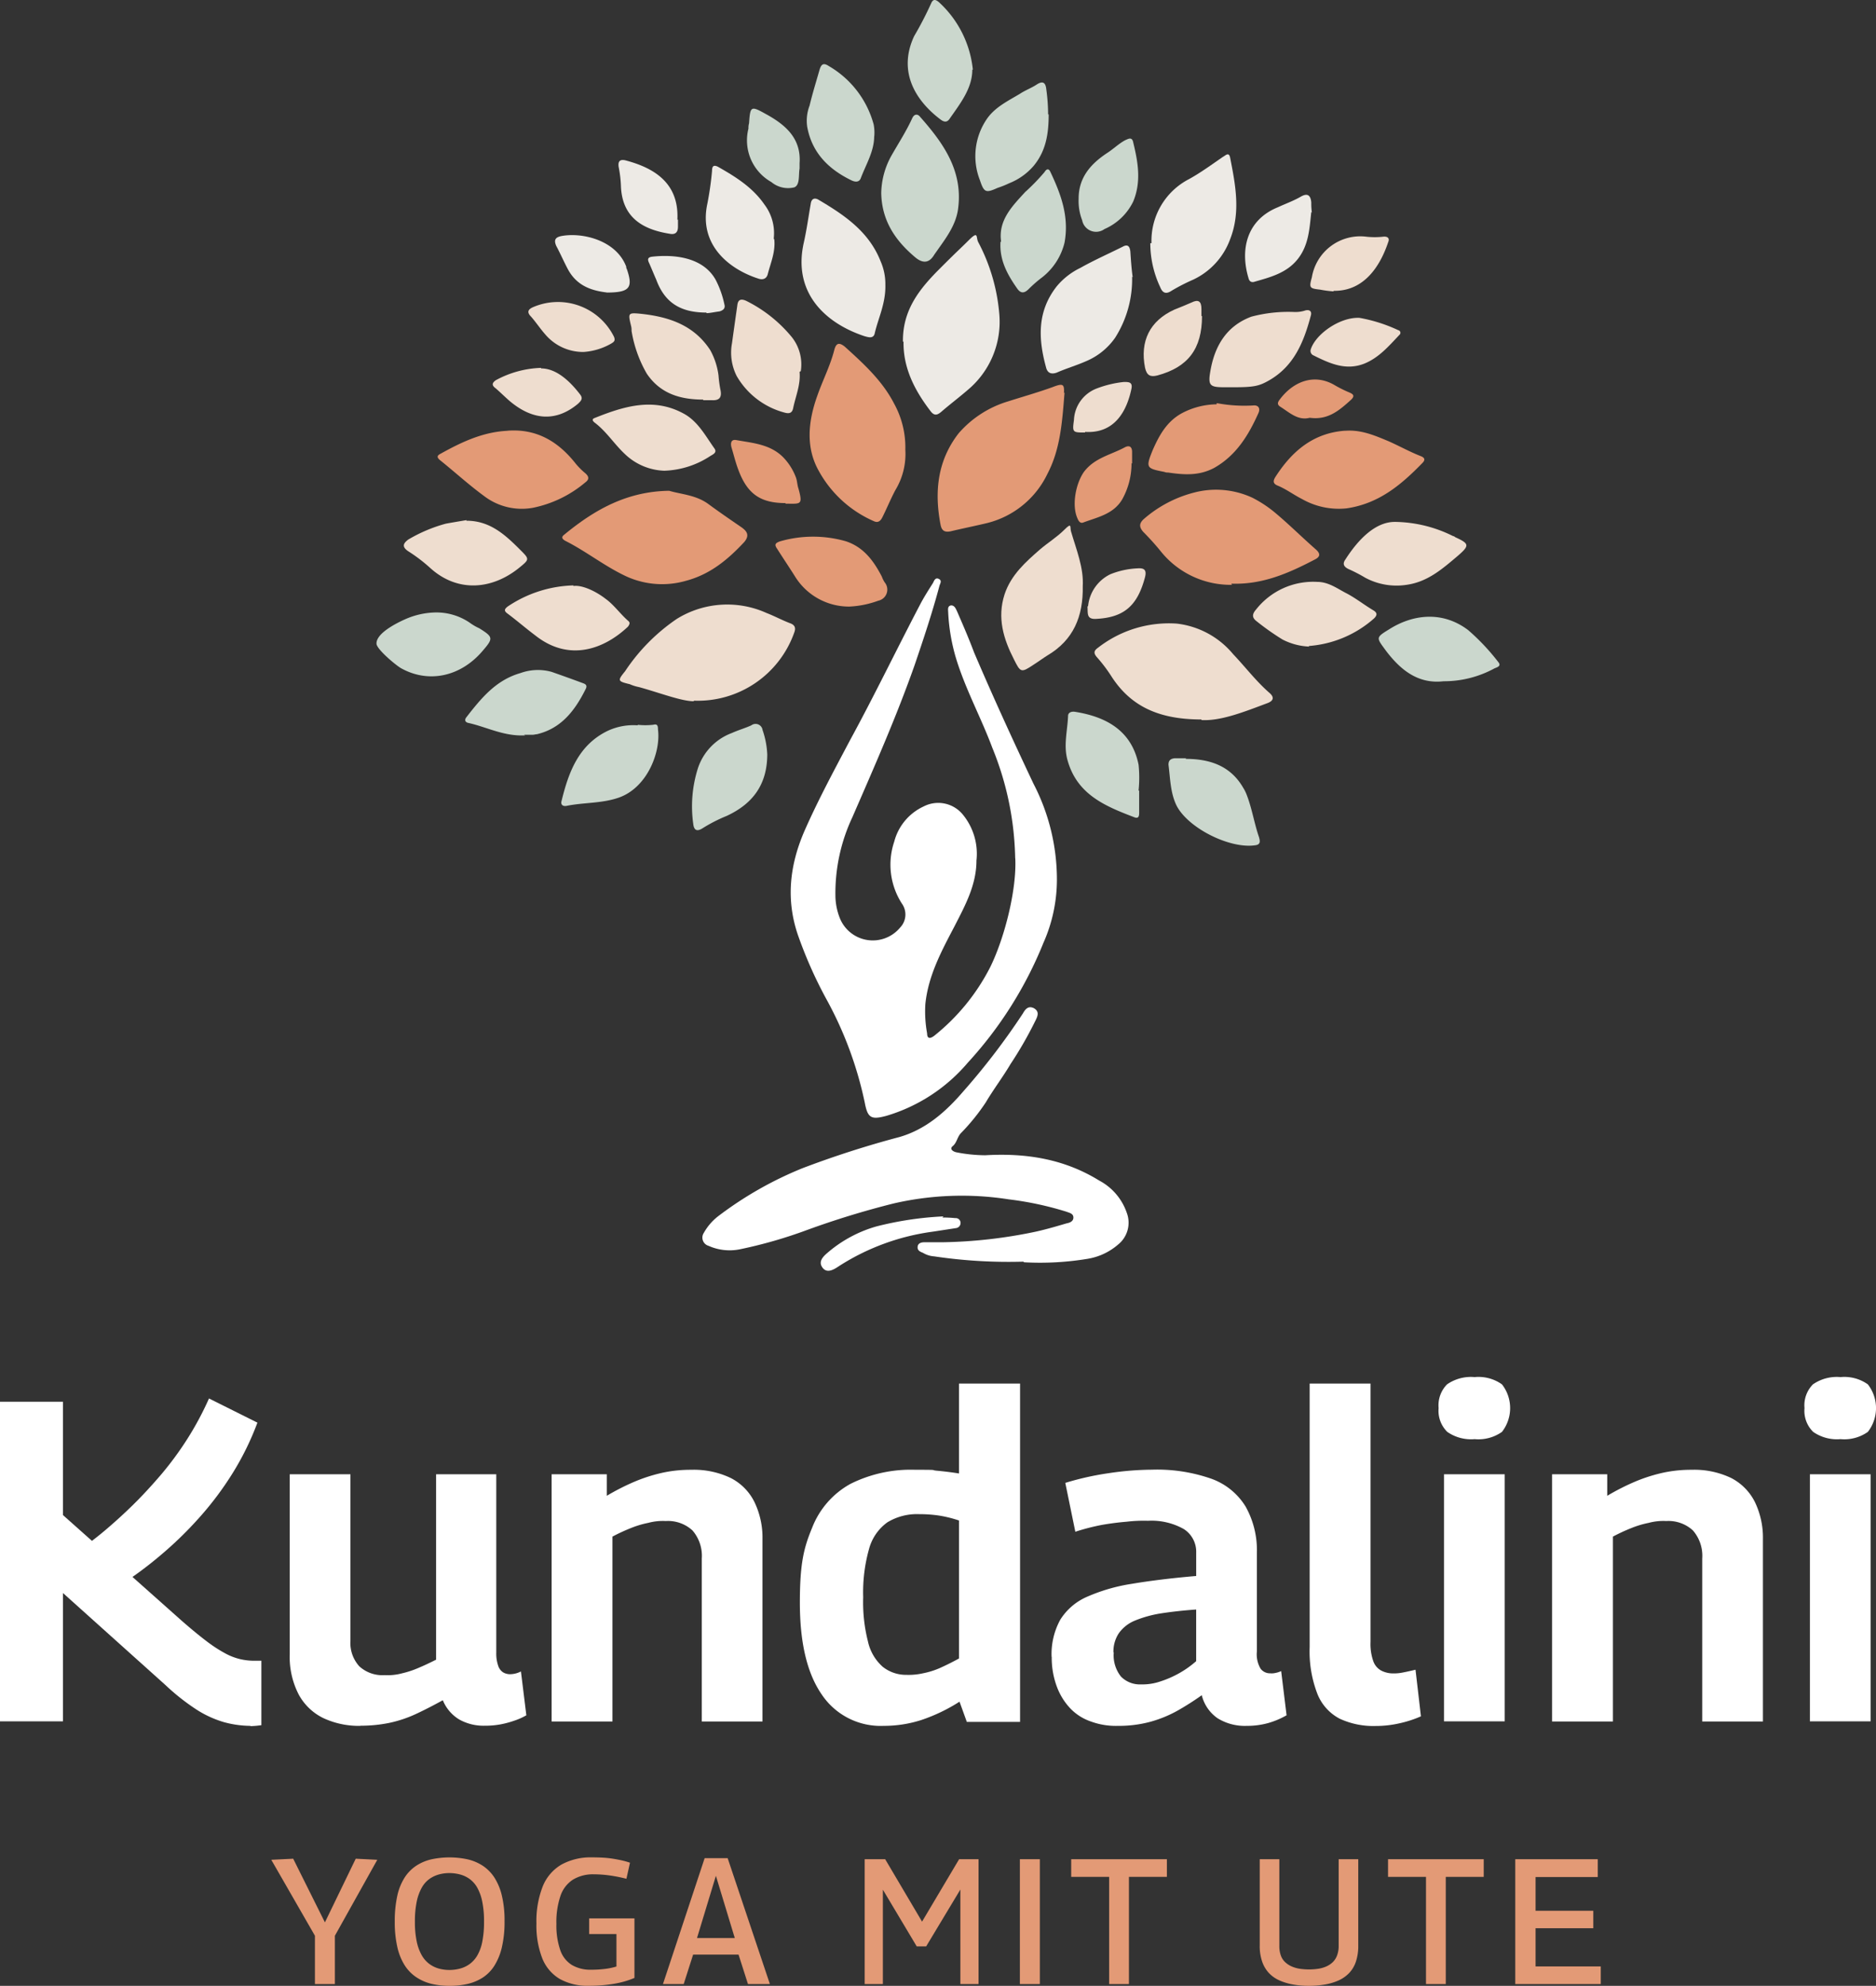<svg id="Gruppe_241" data-name="Gruppe 241" xmlns="http://www.w3.org/2000/svg" xmlns:xlink="http://www.w3.org/1999/xlink" width="259" height="274" viewBox="0 0 259 274">
  <rect x="0" y="0" width="259" height="274" fill="#333333" stroke="none"/>
  <defs>
    <clipPath id="clip-path">
      <rect id="Rechteck_262" data-name="Rechteck 262" width="259" height="274" fill="none"/>
    </clipPath>
  </defs>
  <path id="Pfad_863" data-name="Pfad 863" d="M113.97,738.246l-4.379-8.783-3.026.148,6.027,10.48v6.667h2.755v-6.667l5.855-10.48-2.977-.148Z" transform="translate(-69.113 -473.004)" fill="#e39a76"/>
  <g id="Gruppe_242" data-name="Gruppe 242">
    <g id="Gruppe_241-2" data-name="Gruppe 241" clip-path="url(#clip-path)">
      <path id="Pfad_864" data-name="Pfad 864" d="M162.652,746.692a10.687,10.687,0,0,1-2.485-.271,6.589,6.589,0,0,1-2.091-.9,5.561,5.561,0,0,1-1.624-1.649,7.973,7.973,0,0,1-1.021-2.522,15.322,15.322,0,0,1-.357-3.519,15.973,15.973,0,0,1,.345-3.544,7.783,7.783,0,0,1,1.009-2.522,5.539,5.539,0,0,1,1.6-1.637,6.462,6.462,0,0,1,2.079-.886,11.88,11.88,0,0,1,5.043,0,6.464,6.464,0,0,1,2.079.886,5.6,5.6,0,0,1,1.6,1.624,8.029,8.029,0,0,1,1.033,2.5,14.686,14.686,0,0,1,.369,3.507,15.364,15.364,0,0,1-.369,3.605,8.338,8.338,0,0,1-1.033,2.547,5.351,5.351,0,0,1-1.6,1.637,6.605,6.605,0,0,1-2.079.874,10.849,10.849,0,0,1-2.5.271m-.049-2.19a5.741,5.741,0,0,0,1.513-.2,3.991,3.991,0,0,0,1.328-.64,3.931,3.931,0,0,0,1.046-1.194,6.158,6.158,0,0,0,.677-1.907,13.965,13.965,0,0,0,.233-2.732,13.443,13.443,0,0,0-.246-2.756,6.635,6.635,0,0,0-.677-1.907,3.8,3.8,0,0,0-1.033-1.194,4,4,0,0,0-1.328-.64,5.764,5.764,0,0,0-1.513-.2,5.4,5.4,0,0,0-1.464.2,4.18,4.18,0,0,0-1.3.628,3.708,3.708,0,0,0-1.046,1.206,6.719,6.719,0,0,0-.689,1.919,13.369,13.369,0,0,0-.246,2.768,12.9,12.9,0,0,0,.246,2.707,6.541,6.541,0,0,0,.689,1.895,3.886,3.886,0,0,0,1.046,1.206,4.024,4.024,0,0,0,1.3.64,5.376,5.376,0,0,0,1.464.2" transform="translate(-100.573 -472.692)" fill="#e39a76"/>
      <path id="Pfad_865" data-name="Pfad 865" d="M210.723,738.1a13.137,13.137,0,0,1,.861-5.107,6.132,6.132,0,0,1,2.583-3.027,8.379,8.379,0,0,1,4.256-1q.762,0,1.439.037t1.329.135q.652.1,1.267.234a10.455,10.455,0,0,1,1.181.332l-.492,2.215a21.4,21.4,0,0,0-2.288-.455,15.829,15.829,0,0,0-2.214-.16,5.333,5.333,0,0,0-2.866.726,4.3,4.3,0,0,0-1.734,2.239,11.216,11.216,0,0,0-.566,3.876,10.421,10.421,0,0,0,.529,3.605,3.894,3.894,0,0,0,1.611,2.067,5.011,5.011,0,0,0,2.632.652,15.417,15.417,0,0,0,1.931-.111,9.325,9.325,0,0,0,1.587-.332v-4.479h-3.764v-2.166h6.249v8.22a12.422,12.422,0,0,1-2.854.812,20.676,20.676,0,0,1-3.444.271,7.826,7.826,0,0,1-4.022-.948,5.78,5.78,0,0,1-2.411-2.855,12.437,12.437,0,0,1-.8-4.786" transform="translate(-136.663 -472.692)" fill="#e39a76"/>
      <path id="Pfad_866" data-name="Pfad 866" d="M260.423,746.627l5.757-17.374h3.174l5.831,17.374h-3.026l-1.3-4.061h-6.274l-1.3,4.061Zm4.7-6.349h5.216l-2.608-8.589Z" transform="translate(-168.895 -472.873)" fill="#e39a76"/>
      <path id="Pfad_867" data-name="Pfad 867" d="M339.661,746.9V729.673h2.829l5.093,8.613,5.117-8.613h2.681V746.9h-2.509V733.856l-4.724,7.85h-1.3l-4.674-7.826V746.9Z" transform="translate(-220.284 -473.146)" fill="#e39a76"/>
      <rect id="Rechteck_261" data-name="Rechteck 261" width="2.755" height="17.227" transform="translate(140.804 256.527)" fill="#e39a76"/>
      <path id="Pfad_868" data-name="Pfad 868" d="M434,732.109h-5.24V746.9h-2.731v-14.79h-5.24v-2.436H434Z" transform="translate(-272.899 -473.146)" fill="#e39a76"/>
      <path id="Pfad_869" data-name="Pfad 869" d="M494.847,741.608V729.673h2.706v11.96a3.82,3.82,0,0,0,.209,1.329,2.323,2.323,0,0,0,.615.935,3.271,3.271,0,0,0,.923.591,4.4,4.4,0,0,0,1.119.308,8.752,8.752,0,0,0,1.243.086,8.574,8.574,0,0,0,1.218-.086,4.4,4.4,0,0,0,1.119-.308,3.109,3.109,0,0,0,.91-.591,2.5,2.5,0,0,0,.615-.947,3.662,3.662,0,0,0,.221-1.317v-11.96h2.706v11.936a6.815,6.815,0,0,1-.32,2.178,4.188,4.188,0,0,1-.935,1.587,4.688,4.688,0,0,1-1.452,1.021,7.761,7.761,0,0,1-1.894.566,12.873,12.873,0,0,1-2.214.185,12.443,12.443,0,0,1-2.19-.185,8,8,0,0,1-1.882-.566,4.5,4.5,0,0,1-1.452-1.021,4.4,4.4,0,0,1-.935-1.587,6.567,6.567,0,0,1-.332-2.178" transform="translate(-320.929 -473.146)" fill="#e39a76"/>
      <path id="Pfad_870" data-name="Pfad 870" d="M558.458,732.109h-5.24V746.9h-2.731v-14.79h-5.24v-2.436h13.211Z" transform="translate(-353.615 -473.146)" fill="#e39a76"/>
      <path id="Pfad_871" data-name="Pfad 871" d="M595.226,746.9V729.673h11.39v2.461H598.03v4.651H606V739.2H598.03v5.266h9V746.9Z" transform="translate(-386.029 -473.146)" fill="#e39a76"/>
      <path id="Pfad_872" data-name="Pfad 872" d="M34.575,594.021a13.971,13.971,0,0,1-3.716-.528,14.539,14.539,0,0,1-3.807-1.768,30.551,30.551,0,0,1-4.19-3.316L8.689,575.69V593.4H0V549.3H8.689v15.634L25.066,579.5c1.293,1.13,2.441,2.077,3.407,2.806A19.254,19.254,0,0,0,31.059,584a8.364,8.364,0,0,0,2.113.82,8.8,8.8,0,0,0,1.913.219h1v8.892c-.291.036-.565.073-.82.091s-.492.037-.692.037Zm-18.2-19.279-5.538-4.92a42.172,42.172,0,0,0,3.661-2.77c1.293-1.093,2.6-2.277,3.9-3.553s2.587-2.679,3.88-4.191a45,45,0,0,0,3.589-4.883,42.8,42.8,0,0,0,2.987-5.576l6.685,3.335a38.788,38.788,0,0,1-3.461,7.033,44.171,44.171,0,0,1-4.59,6.1,51.408,51.408,0,0,1-5.356,5.193,51.434,51.434,0,0,1-5.738,4.228Z" transform="translate(0 -355.893)" fill="#fff"/>
      <path id="Pfad_873" data-name="Pfad 873" d="M123.584,613.313a11.6,11.6,0,0,1-5.137-1.075,7.689,7.689,0,0,1-3.407-3.28,11.282,11.282,0,0,1-1.221-5.54V578.6h8.38v22.941a4.808,4.808,0,0,0,1.22,3.553,4.727,4.727,0,0,0,3.5,1.221,7.671,7.671,0,0,0,2.423-.255,13.065,13.065,0,0,0,2.259-.747c.783-.328,1.585-.71,2.423-1.13V578.6h8.307v24.69a5.036,5.036,0,0,0,.255,1.695,1.705,1.705,0,0,0,.692.947,1.891,1.891,0,0,0,.947.255,3.325,3.325,0,0,0,1.512-.382l.747,6.05a8.823,8.823,0,0,1-1.676.747,12.786,12.786,0,0,1-1.913.51,11.514,11.514,0,0,1-2.15.182,6.845,6.845,0,0,1-3.552-.875,5.549,5.549,0,0,1-2.241-2.642c-1.221.674-2.423,1.294-3.625,1.859a17.2,17.2,0,0,1-3.716,1.257,19.451,19.451,0,0,1-4.062.4h.037Z" transform="translate(-73.817 -375.185)" fill="#fff"/>
      <path id="Pfad_874" data-name="Pfad 874" d="M216.7,611.551V577.458h7.614v2.97a31.84,31.84,0,0,1,4.008-2.023,22.4,22.4,0,0,1,3.716-1.166,18.218,18.218,0,0,1,3.935-.4,11.772,11.772,0,0,1,5.447,1.13,7.4,7.4,0,0,1,3.279,3.316,11.31,11.31,0,0,1,1.111,5.138v25.146h-8.379V589.083a5.337,5.337,0,0,0-1.293-3.881,5,5,0,0,0-3.68-1.294,7.764,7.764,0,0,0-2.423.255,13.2,13.2,0,0,0-2.423.729,25.218,25.218,0,0,0-2.514,1.166v25.511h-8.4Z" transform="translate(-140.542 -374.042)" fill="#fff"/>
      <path id="Pfad_875" data-name="Pfad 875" d="M337.242,589.659l-1-2.77a23.906,23.906,0,0,1-5.228,2.514,16.781,16.781,0,0,1-5.228.82,9.779,9.779,0,0,1-8.6-4.373c-2-2.916-2.987-7.125-2.987-12.628s.565-7.6,1.694-10.332a11.775,11.775,0,0,1,5.283-6.049,18.614,18.614,0,0,1,8.944-1.95c3.57,0,1.967.036,2.987.128s2.04.219,3.06.382V542.993H344.6v46.685h-7.359Zm-1.075-8.746V561.889a16.9,16.9,0,0,0-2.842-.693,18.371,18.371,0,0,0-2.641-.182,7.87,7.87,0,0,0-4.408,1.13,6.657,6.657,0,0,0-2.514,3.626,22.125,22.125,0,0,0-.82,6.705,21.9,21.9,0,0,0,.656,6.1,6.537,6.537,0,0,0,2.04,3.5,5.171,5.171,0,0,0,3.279,1.112,9.052,9.052,0,0,0,2.3-.219,11.1,11.1,0,0,0,2.368-.747c.8-.365,1.658-.784,2.587-1.294Z" transform="translate(-203.77 -352.096)" fill="#fff"/>
      <path id="Pfad_876" data-name="Pfad 876" d="M413.09,602.624a9.841,9.841,0,0,1,1.2-5.138,8.216,8.216,0,0,1,3.679-3.153,24.732,24.732,0,0,1,6.23-1.8c2.5-.419,5.447-.784,8.853-1.075v-3.207a3.718,3.718,0,0,0-1.73-3.28,9.08,9.08,0,0,0-4.937-1.13,19.745,19.745,0,0,0-2.933.128c-1.111.091-2.241.237-3.407.437a30.51,30.51,0,0,0-3.68.948l-1.384-6.742a39.758,39.758,0,0,1,6.048-1.348,41.777,41.777,0,0,1,5.92-.474,22.637,22.637,0,0,1,8.216,1.257,9.182,9.182,0,0,1,4.718,3.845,12.319,12.319,0,0,1,1.548,6.359v13.611a3.914,3.914,0,0,0,.51,2.387,1.622,1.622,0,0,0,1.33.638,2.218,2.218,0,0,0,.729-.054,3.045,3.045,0,0,0,.783-.255l.747,6.1a11.28,11.28,0,0,1-2.55,1.075,10.766,10.766,0,0,1-2.933.383,7.138,7.138,0,0,1-4.026-1.039,5.441,5.441,0,0,1-2.2-3.189,38,38,0,0,1-3.316,2.114,16.894,16.894,0,0,1-3.771,1.549,16.614,16.614,0,0,1-4.5.565,9.9,9.9,0,0,1-3.716-.6,7.078,7.078,0,0,1-2.86-1.822,8.837,8.837,0,0,1-1.858-3.025,11.377,11.377,0,0,1-.692-4.063h-.018Zm8.58-.619a4.71,4.71,0,0,0,1,3.335,3.649,3.649,0,0,0,2.769,1.075,7.605,7.605,0,0,0,2.642-.4,14.1,14.1,0,0,0,2.6-1.13,13.54,13.54,0,0,0,2.368-1.676v-7.125c-1.8.128-3.406.31-4.827.528a15.968,15.968,0,0,0-3.625,1,5.068,5.068,0,0,0-2.241,1.767,4.575,4.575,0,0,0-.729,2.624Z" transform="translate(-267.906 -374.008)" fill="#fff"/>
      <path id="Pfad_877" data-name="Pfad 877" d="M522.87,542.941V578.6a7.106,7.106,0,0,0,.4,2.715,2.349,2.349,0,0,0,1.166,1.294,3.632,3.632,0,0,0,1.567.346,6.258,6.258,0,0,0,1.348-.128c.474-.091,1.056-.219,1.731-.383l.747,6.432a15.411,15.411,0,0,1-2.9.948,14.608,14.608,0,0,1-3.334.383,11.044,11.044,0,0,1-4.973-1,6.608,6.608,0,0,1-3.079-3.407,16.236,16.236,0,0,1-1.075-6.487V542.959h8.4Z" transform="translate(-333.656 -352.062)" fill="#fff"/>
      <path id="Pfad_878" data-name="Pfad 878" d="M570.083,549.017a5.73,5.73,0,0,1-3.771-1,4.061,4.061,0,0,1-1.2-3.28,4.111,4.111,0,0,1,1.166-3.28,5.776,5.776,0,0,1,3.807-1,5.6,5.6,0,0,1,3.771,1,5.327,5.327,0,0,1,0,6.56A5.631,5.631,0,0,1,570.083,549.017Zm-4.226,4.847h8.38v34.093h-8.38Z" transform="translate(-366.497 -350.449)" fill="#fff"/>
      <path id="Pfad_879" data-name="Pfad 879" d="M609.685,611.551V577.458H617.3v2.97a31.85,31.85,0,0,1,4.008-2.023,22.4,22.4,0,0,1,3.716-1.166,18.216,18.216,0,0,1,3.935-.4,11.772,11.772,0,0,1,5.447,1.13,7.5,7.5,0,0,1,3.279,3.316,11.31,11.31,0,0,1,1.111,5.138v25.146h-8.379V589.083a5.337,5.337,0,0,0-1.293-3.881,5,5,0,0,0-3.68-1.294,7.762,7.762,0,0,0-2.422.255,13.2,13.2,0,0,0-2.423.729,25.224,25.224,0,0,0-2.514,1.166v25.511h-8.4Z" transform="translate(-395.406 -374.042)" fill="#fff"/>
      <path id="Pfad_880" data-name="Pfad 880" d="M713.81,549.017a5.729,5.729,0,0,1-3.771-1,4.06,4.06,0,0,1-1.2-3.28,4.109,4.109,0,0,1,1.166-3.28,5.776,5.776,0,0,1,3.807-1,5.6,5.6,0,0,1,3.771,1,5.328,5.328,0,0,1,0,6.56A5.631,5.631,0,0,1,713.81,549.017Zm-4.226,4.847h8.38v34.093h-8.38Z" transform="translate(-459.71 -350.449)" fill="#fff"/>
      <path id="Pfad_881" data-name="Pfad 881" d="M341.593,265.712a42.093,42.093,0,0,0-3.163-15.335c-1.541-4.138-3.731-8.113-5.029-12.414a26.544,26.544,0,0,1-1.054-6.166c0-.406-.162-.973.406-1.055.486,0,.649.487.811.811.811,1.866,1.622,3.732,2.352,5.679,2.6,6.085,5.353,12.089,8.192,18.093a28.719,28.719,0,0,1,3.245,13.225,21.515,21.515,0,0,1-1.866,8.763,54.51,54.51,0,0,1-10.463,16.552,23.492,23.492,0,0,1-11.193,7.3c-2.109.568-2.6.325-3-1.785a51.6,51.6,0,0,0-5.11-13.955,59.926,59.926,0,0,1-4.055-9.006c-1.784-5.03-1.216-9.9.892-14.685,1.866-4.219,4.056-8.276,6.245-12.414,3.407-6.247,6.489-12.657,9.814-18.986.487-.893,1.054-1.785,1.622-2.677.162-.325.325-.811.811-.568s.162.649.081.973c-.973,3.651-2.19,7.3-3.407,10.872-2.514,7.14-5.6,14.117-8.6,21.014a24.637,24.637,0,0,0-2.352,10.791,8.577,8.577,0,0,0,.649,3.245A4.9,4.9,0,0,0,325.7,275.2a2.588,2.588,0,0,0,.243-3.327,9.914,9.914,0,0,1-1.054-8.519,7.4,7.4,0,0,1,4.056-4.868,4.386,4.386,0,0,1,5.434,1.136,8.523,8.523,0,0,1,1.866,6.329c0,3.327-1.541,6.166-3,9.006-1.784,3.408-3.65,6.815-4.055,10.791a16.811,16.811,0,0,0,.244,4.057c0,.649.324.811.973.325a28.931,28.931,0,0,0,7.705-9.412c1.947-3.895,3.731-10.71,3.488-15.172Z" transform="translate(-201.436 -147.211)" fill="#fff"/>
      <path id="Pfad_882" data-name="Pfad 882" d="M320.24,430.4a69.887,69.887,0,0,1-12.329-.73,3.441,3.441,0,0,1-1.541-.487c-.406-.162-.811-.325-.73-.892.081-.487.568-.568.973-.568h2.6a67.313,67.313,0,0,0,12.734-1.46c1.46-.324,2.839-.73,4.218-1.136.406-.081.974-.243.974-.811s-.568-.649-.974-.811a44.8,44.8,0,0,0-7.949-1.7,41.937,41.937,0,0,0-15.9.568,119.145,119.145,0,0,0-11.923,3.651,64.133,64.133,0,0,1-9.328,2.678,7.133,7.133,0,0,1-4.3-.487,1.178,1.178,0,0,1-.649-1.785,7.6,7.6,0,0,1,1.947-2.272,50.511,50.511,0,0,1,11.68-6.653,134.968,134.968,0,0,1,13.383-4.3c3.65-1.055,6.408-3.489,8.841-6.328a95.845,95.845,0,0,0,8.192-10.71c.324-.568.73-1.136,1.541-.73.811.487.487,1.136.162,1.785a53.415,53.415,0,0,1-3.407,5.923c-1.054,1.785-2.352,3.489-3.407,5.274a28.717,28.717,0,0,1-3.407,4.219c-.568.568-.568,1.379-1.217,1.866-.406.406.162.73.568.811a21.273,21.273,0,0,0,3.974.406c5.6-.325,10.869.487,15.735,3.489a7.957,7.957,0,0,1,3.812,4.462,3.865,3.865,0,0,1-1.217,4.381,8.517,8.517,0,0,1-4.137,1.947,40.174,40.174,0,0,1-8.841.487Z" transform="translate(-178.947 -256.322)" fill="#fff"/>
      <path id="Pfad_883" data-name="Pfad 883" d="M385.847,152.09c-.324,4.057-.568,7.789-2.352,11.2a12.6,12.6,0,0,1-8.354,6.815c-1.7.406-3.326.73-5.029,1.136-.811.162-1.217-.081-1.379-.893-.892-4.625-.406-8.925,2.514-12.657a14.575,14.575,0,0,1,6.813-4.381c2.028-.649,4.055-1.217,6.083-1.947,1.46-.568,1.7-.487,1.622.811Z" transform="translate(-238.877 -97.93)" fill="#e39a76"/>
      <path id="Pfad_884" data-name="Pfad 884" d="M444.713,257.886c-5.84,0-9.733-1.785-12.41-5.923a21.1,21.1,0,0,0-2.028-2.678c-.487-.568-.406-.893.162-1.3a15.919,15.919,0,0,1,10.869-3.327,11.867,11.867,0,0,1,7.787,4.219c1.7,1.785,3.163,3.732,5.029,5.355.649.568.568,1.055-.243,1.379-3.245,1.217-6.489,2.515-9.166,2.353Z" transform="translate(-278.844 -158.615)" fill="#eeddcf"/>
      <path id="Pfad_885" data-name="Pfad 885" d="M235.63,192.6c1.622.487,3.65.568,5.353,1.785,1.541,1.136,3.082,2.191,4.623,3.246.811.568,1.136,1.136.406,2.028-2.271,2.434-4.7,4.462-8.03,5.355a11.9,11.9,0,0,1-8.192-.568c-3-1.379-5.6-3.489-8.517-4.949-.406-.243-.568-.487-.162-.811,4.137-3.408,8.6-6,14.519-6.085" transform="translate(-143.248 -124.885)" fill="#e39a76"/>
      <path id="Pfad_886" data-name="Pfad 886" d="M253.7,250.608c-1.7,0-4.623-1.136-7.543-1.947a6.075,6.075,0,0,1-1.3-.406c-1.7-.406-1.7-.487-.649-1.785a26.306,26.306,0,0,1,7.138-7.221,13.215,13.215,0,0,1,12.41-.811c1.054.406,2.109.973,3.164,1.379.73.243.892.649.649,1.3a14.119,14.119,0,0,1-13.87,9.411Z" transform="translate(-157.911 -153.852)" fill="#eeddcf"/>
      <path id="Pfad_887" data-name="Pfad 887" d="M331.248,149.534a9.61,9.61,0,0,1-1.379,5.6c-.649,1.217-1.136,2.434-1.785,3.732-.243.487-.568.812-1.135.568a15.951,15.951,0,0,1-7.706-7.059c-1.784-3.246-1.379-6.815-.162-10.223.73-2.11,1.784-4.138,2.352-6.329.244-.973.649-1.136,1.46-.487,2.6,2.353,5.191,4.706,6.813,7.87a12.5,12.5,0,0,1,1.541,6.41Z" transform="translate(-206.259 -87.503)" fill="#e39a76"/>
      <path id="Pfad_888" data-name="Pfad 888" d="M460.558,205.358a12.358,12.358,0,0,1-9.9-4.706c-.73-.893-1.541-1.785-2.352-2.6-.568-.649-.568-1.136,0-1.7a16.961,16.961,0,0,1,7.057-3.732,11.918,11.918,0,0,1,8.03.73,16.878,16.878,0,0,1,3.082,2.029c1.947,1.622,3.731,3.408,5.678,5.111.73.649.487,1.055-.162,1.379-3.569,1.866-7.219,3.489-11.518,3.327Z" transform="translate(-290.471 -124.666)" fill="#e39a76"/>
      <path id="Pfad_889" data-name="Pfad 889" d="M354.7,107.026c-.081-4.381,2.271-7.3,5.029-10.061s2.676-2.6,4.055-3.976.973-.406,1.3.243a25.738,25.738,0,0,1,2.92,9.98,12.238,12.238,0,0,1-4.3,10.385c-1.217,1.055-2.514,2.029-3.731,3.083-.487.406-.892.568-1.379,0-2.271-2.921-3.893-6.085-3.812-9.736Z" transform="translate(-230.038 -59.844)" fill="#edeae5"/>
      <path id="Pfad_890" data-name="Pfad 890" d="M452.015,72.833a9.584,9.584,0,0,1,5.191-8.844c1.622-.893,3.163-2.029,4.7-3.083.325-.162.811-.73.974.162.73,3.732,1.46,7.464,0,11.2a9.915,9.915,0,0,1-5.11,5.6,26.258,26.258,0,0,0-3,1.541c-.73.487-1.217.324-1.541-.487a14.222,14.222,0,0,1-1.379-6.085Z" transform="translate(-293.041 -39.281)" fill="#edeae5"/>
      <path id="Pfad_891" data-name="Pfad 891" d="M326.437,89.778c.081,2.6-.973,4.625-1.46,6.734-.162.811-.892.568-1.46.406-5.11-1.7-9.9-5.761-8.355-12.819.406-1.785.649-3.57.974-5.436.081-.649.486-.893,1.054-.568,3.569,2.11,6.975,4.382,8.6,8.519a7.8,7.8,0,0,1,.649,3.083Z" transform="translate(-204.206 -50.546)" fill="#edeae5"/>
      <path id="Pfad_892" data-name="Pfad 892" d="M510.242,169.017c2.19-.162,4.056.649,6,1.46,1.46.649,2.92,1.46,4.38,2.029.649.244.649.568.243.973-2.92,3-6,5.6-10.463,6.247a10.267,10.267,0,0,1-6.164-1.3c-1.136-.568-2.19-1.38-3.407-1.866-.73-.324-.487-.811-.162-1.3,2.271-3.489,5.191-5.923,9.49-6.248Z" transform="translate(-324.502 -109.583)" fill="#e39a76"/>
      <path id="Pfad_893" data-name="Pfad 893" d="M181.493,168.985c4.055-.324,7.057,1.46,9.49,4.544a9.777,9.777,0,0,0,1.3,1.3c.568.487.568.893,0,1.3a16.2,16.2,0,0,1-7.219,3.488,8.573,8.573,0,0,1-6.732-1.622c-2.109-1.542-4.055-3.326-6.083-4.949-.487-.406-.406-.649.081-.893,2.92-1.622,5.84-3,9.247-3.164Z" transform="translate(-111.497 -109.552)" fill="#e39a76"/>
      <path id="Pfad_894" data-name="Pfad 894" d="M404.57,214.627c.081,4.219-1.3,7.464-4.867,9.574-.649.406-1.3.893-1.947,1.3-1.7,1.136-1.784,1.055-2.677-.73-1.46-2.84-2.352-5.761-1.3-9.006.892-2.678,2.92-4.462,4.867-6.166,1.136-.973,2.352-1.7,3.407-2.758s.73-.324.892.243c.73,2.515,1.785,5.031,1.622,7.627Z" transform="translate(-255.085 -133.773)" fill="#eeddcf"/>
      <path id="Pfad_895" data-name="Pfad 895" d="M421.435,100.659a15.045,15.045,0,0,1-2.352,8.438,9.282,9.282,0,0,1-4.055,3.246c-1.3.568-2.677.973-3.974,1.541-.649.244-1.217.162-1.46-.568-1.136-4.057-1.3-7.87,1.46-11.359a9.73,9.73,0,0,1,3.244-2.515c1.866-1.055,3.893-1.947,5.84-2.921.73-.405.973,0,1.054.649.081,1.217.162,2.434.324,3.57Z" transform="translate(-265.137 -62.482)" fill="#edeae5"/>
      <path id="Pfad_896" data-name="Pfad 896" d="M346.167,55.841a10.965,10.965,0,0,1,1.46-5.274c.973-1.7,2.028-3.327,2.839-5.111.325-.649.811-.487,1.055-.162,3.163,3.57,5.921,7.384,5.272,12.576-.244,2.191-1.541,3.975-2.758,5.679-.162.244-.406.568-.568.811q-.973,1.623-2.514.406C348.114,62.413,346.248,59.655,346.167,55.841Z" transform="translate(-224.504 -29.186)" fill="#cbd7cd"/>
      <path id="Pfad_897" data-name="Pfad 897" d="M296.682,127.581c.162,1.785-.568,3.408-.893,5.031-.162.73-.649.73-1.216.568a10.827,10.827,0,0,1-6.57-5.031,7.141,7.141,0,0,1-.649-4.543c.244-1.785.487-3.489.73-5.193.082-.811.487-.974,1.217-.649a19.109,19.109,0,0,1,6.327,5.031,6.054,6.054,0,0,1,1.217,4.706h-.082Z" transform="translate(-186.293 -76.26)" fill="#eeddcf"/>
      <path id="Pfad_898" data-name="Pfad 898" d="M242.732,167.929a8.254,8.254,0,0,1-5.515-2.353c-1.46-1.379-2.514-3.083-4.137-4.3-.487-.406-.162-.568.081-.649,4.055-1.623,8.111-2.84,12.248-.568,1.947,1.055,3,3.083,4.218,4.787.405.568-.162.811-.568,1.055a12.235,12.235,0,0,1-6.408,2.029Z" transform="translate(-150.998 -102.978)" fill="#eeddcf"/>
      <path id="Pfad_899" data-name="Pfad 899" d="M282.247,288.327c0,4.3-2.109,6.9-5.6,8.519a21.372,21.372,0,0,0-3.325,1.7c-.892.568-1.217.162-1.3-.649a17.364,17.364,0,0,1,.65-7.626,7.789,7.789,0,0,1,4.7-4.868c.892-.406,1.784-.649,2.677-1.055A.972.972,0,0,1,281.6,285a11.843,11.843,0,0,1,.649,3.408Z" transform="translate(-176.319 -184.269)" fill="#cbd7cd"/>
      <path id="Pfad_900" data-name="Pfad 900" d="M428.761,290.286v3c0,.568-.162.811-.73.568-4.055-1.541-7.868-3.164-9.165-7.87-.568-2.028,0-4.057.081-6.085,0-.487.487-.649.974-.568,4.055.649,7.787,2.434,8.76,7.3a17.481,17.481,0,0,1,0,3.57h.081Z" transform="translate(-271.49 -181.116)" fill="#cbd7cd"/>
      <path id="Pfad_901" data-name="Pfad 901" d="M326.218,35.12c0,2.109-1.136,3.895-1.866,5.842-.243.568-.811.487-1.3.244-3.163-1.542-5.434-3.813-6.083-7.384A5.828,5.828,0,0,1,317.3,30.9c.406-1.7.892-3.245,1.379-4.949.244-.811.568-.974,1.3-.487a13.341,13.341,0,0,1,6.164,8.032,5.869,5.869,0,0,1,.081,1.7Z" transform="translate(-205.528 -16.335)" fill="#cbd7cd"/>
      <path id="Pfad_902" data-name="Pfad 902" d="M191.034,271.941c-2.92.162-5.272-1.136-7.787-1.7-.487-.081-.649-.406-.324-.811,2.028-2.6,4.055-5.112,7.462-6.085a7.085,7.085,0,0,1,4.3-.162c1.379.487,2.758.974,4.055,1.46.406.162.974.244.649.893-1.46,2.921-3.326,5.436-6.732,6.247-.162,0-.406.081-.649.081h-1.136Z" transform="translate(-118.524 -170.479)" fill="#cbd7cd"/>
      <path id="Pfad_903" data-name="Pfad 903" d="M460.564,158.209a20.452,20.452,0,0,0,5.029.324c.649-.081,1.054.324.73,1.055-1.379,3.083-3.082,5.842-6.083,7.546-2.109,1.136-4.218.973-6.408.649a1.029,1.029,0,0,1-.487-.081c-2.514-.487-2.6-.568-1.622-3,.892-2.028,1.946-3.975,4.056-5.111a10.462,10.462,0,0,1,4.785-1.217Z" transform="translate(-292.587 -102.588)" fill="#e39a76"/>
      <path id="Pfad_904" data-name="Pfad 904" d="M393.069,76.407c-.406-2.921,1.541-4.868,3.326-6.815a28.484,28.484,0,0,0,2.677-2.758c.243-.406.568-.568.811,0,1.46,3.083,2.6,6.166,1.947,9.736a8.671,8.671,0,0,1-3.082,4.787,17.808,17.808,0,0,0-1.866,1.622c-.568.568-1.054.649-1.541,0-1.379-1.947-2.514-3.976-2.352-6.491Z" transform="translate(-254.859 -43.098)" fill="#cbd7cd"/>
      <path id="Pfad_905" data-name="Pfad 905" d="M461.372,297.682c3.244,0,6.164.893,7.949,3.975a5.444,5.444,0,0,1,.486.974c.73,1.866,1.054,3.975,1.7,5.842.162.568.243,1.055-.568,1.136-3.488.487-9.165-2.353-10.788-5.436-.892-1.785-.892-3.813-1.136-5.68,0-.568.244-.811.811-.893h1.622Z" transform="translate(-297.693 -192.975)" fill="#cbd7cd"/>
      <path id="Pfad_906" data-name="Pfad 906" d="M257.42,134.87c-3.163,0-5.921-.811-7.787-3.57a17.264,17.264,0,0,1-2.109-5.923,2.246,2.246,0,0,0-.081-.73c-.406-1.7-.406-1.785,1.3-1.622,3.893.406,7.381,1.542,9.652,5.03a9.773,9.773,0,0,1,1.136,3.489,16.847,16.847,0,0,0,.244,1.866c.243,1.055,0,1.623-1.217,1.542H257.42Z" transform="translate(-160.333 -79.736)" fill="#eeddcf"/>
      <path id="Pfad_907" data-name="Pfad 907" d="M393.28,36.779c0,2.759-.406,5.111-2.109,7.14a8.622,8.622,0,0,1-3.326,2.353,13.59,13.59,0,0,1-1.622.649c-1.622.73-1.866.649-2.433-1.055a9.069,9.069,0,0,1,1.055-8.6c1.136-1.542,2.839-2.353,4.461-3.327.73-.487,1.622-.811,2.352-1.3.892-.568,1.217-.162,1.3.73a25.857,25.857,0,0,1,.243,3.408Z" transform="translate(-248.5 -20.995)" fill="#cbd7cd"/>
      <path id="Pfad_908" data-name="Pfad 908" d="M534.972,204.827a18.393,18.393,0,0,1,7.949,1.947.617.617,0,0,1,.324.162c1.946.893,2.028,1.136.324,2.6-2.109,1.785-4.137,3.57-7.057,3.976a9.148,9.148,0,0,1-5.678-.974,21.371,21.371,0,0,0-2.352-1.217c-.649-.325-.811-.73-.406-1.3,1.866-2.921,4.218-5.193,6.813-5.193Z" transform="translate(-342.336 -132.817)" fill="#eeddcf"/>
      <path id="Pfad_909" data-name="Pfad 909" d="M167.284,204.215c3.326,0,5.434,2.029,7.543,4.138,1.136,1.136,1.136,1.217-.162,2.272-3.731,3.083-8.517,3.57-12.329.162a22.084,22.084,0,0,0-3.082-2.353c-.974-.649-.649-1.136,0-1.623a20.774,20.774,0,0,1,5.191-2.191c.892-.162,1.866-.324,2.839-.487Z" transform="translate(-102.884 -132.368)" fill="#eeddcf"/>
      <path id="Pfad_910" data-name="Pfad 910" d="M478.283,132.355h-1.217c-1.866,0-2.19-.243-1.866-2.109.568-3.489,2.19-6.329,5.678-7.627a19.873,19.873,0,0,1,5.84-.649,4.485,4.485,0,0,0,1.46-.162c.649-.243,1.136,0,.892.73-.973,3.651-2.352,6.978-5.84,8.925-1.3.73-2.028.893-4.785.893Z" transform="translate(-308.116 -78.925)" fill="#eeddcf"/>
      <path id="Pfad_911" data-name="Pfad 911" d="M230.994,284.369a9.829,9.829,0,0,0,2.19,0c.568-.162.649.162.649.649.406,3.083-1.46,8.033-5.434,9.412-2.353.811-4.867.649-7.219,1.136-.567.081-.81-.243-.648-.73.973-3.975,2.352-7.627,6.245-9.574a8.34,8.34,0,0,1,4.3-.811Z" transform="translate(-142.992 -184.368)" fill="#cbd7cd"/>
      <path id="Pfad_912" data-name="Pfad 912" d="M550.54,250.952c-3.488.406-5.921-1.542-7.949-4.219-1.3-1.785-1.46-1.785.406-2.921,3.164-2.028,7.3-2.678,10.95.081a30.112,30.112,0,0,1,4.137,4.381c.486.568-.081.73-.487.893a14.564,14.564,0,0,1-7.138,1.785Z" transform="translate(-351.254 -156.955)" fill="#cbd7cd"/>
      <path id="Pfad_913" data-name="Pfad 913" d="M286.709,75.257c.162,1.7-.487,3.164-.892,4.706-.162.73-.73.893-1.379.649-3.974-1.3-8.192-4.625-6.975-10.3a43.726,43.726,0,0,0,.649-4.544c0-.568.162-.892.811-.568,2.433,1.379,4.785,2.84,6.408,5.193a6.544,6.544,0,0,1,1.3,4.706Z" transform="translate(-179.808 -42.192)" fill="#edeae5"/>
      <path id="Pfad_914" data-name="Pfad 914" d="M207.8,229.832c1.136-.162,3,.649,4.461,1.785,1.136.811,2.028,2.11,3.163,3.083.243.243.081.487-.081.73-3.245,3.083-8.111,4.949-12.816,1.217-1.3-.974-2.514-2.029-3.812-3-.568-.406-.406-.649,0-.974a17.013,17.013,0,0,1,9.084-2.921Z" transform="translate(-128.634 -148.979)" fill="#eeddcf"/>
      <path id="Pfad_915" data-name="Pfad 915" d="M499.938,237.285a8.765,8.765,0,0,1-3.65-.974,35.48,35.48,0,0,1-3.569-2.515c-.649-.487-.649-.973-.081-1.622a10.04,10.04,0,0,1,8.435-3.813c1.622,0,2.839.973,4.137,1.622,1.217.649,2.352,1.542,3.569,2.272.568.325.649.649.162,1.136a15.285,15.285,0,0,1-9,3.813Z" transform="translate(-319.227 -148.074)" fill="#eeddcf"/>
      <path id="Pfad_916" data-name="Pfad 916" d="M314.766,220.265a8.762,8.762,0,0,1-7.381-4.057c-.811-1.3-1.7-2.6-2.514-3.895-.406-.568-.325-.811.405-1.055a16.466,16.466,0,0,1,9.084,0c2.434.811,3.812,2.678,4.948,4.868a3.781,3.781,0,0,0,.406.812,1.561,1.561,0,0,1-.892,2.515,13.344,13.344,0,0,1-3.974.811Z" transform="translate(-197.564 -136.571)" fill="#e39a76"/>
      <path id="Pfad_917" data-name="Pfad 917" d="M365.49,9.617c0,2.6-1.7,4.706-3.163,6.815-.406.568-.892.324-1.3,0-3.407-2.6-5.84-6.572-3.569-11.44A48.015,48.015,0,0,0,359.812.449c.244-.568.568-.568,1.054-.162a14.61,14.61,0,0,1,4.7,9.331Z" transform="translate(-231.254 0)" fill="#cbd7cd"/>
      <path id="Pfad_918" data-name="Pfad 918" d="M156.024,240.367a8.178,8.178,0,0,1,4.7,1.379,7.7,7.7,0,0,0,1.379.811c1.946,1.217,1.946,1.379.406,3.164-3,3.489-7.381,4.462-11.193,2.353-.73-.406-3.245-2.515-3.407-3.327-.162-1.46,2.758-2.921,4.055-3.489a10.847,10.847,0,0,1,4.137-.893Z" transform="translate(-95.923 -155.862)" fill="#cbd7cd"/>
      <path id="Pfad_919" data-name="Pfad 919" d="M498.231,78.834c-.243,2.191-.324,4.544-1.866,6.491s-3.812,2.515-6.083,3.164c-.486.081-.649-.243-.73-.568-1.136-3.813-.324-7.951,4.055-9.736,1.055-.487,2.19-.893,3.163-1.46s1.379-.162,1.46.811a8.844,8.844,0,0,0,.081,1.38Z" transform="translate(-317.195 -49.583)" fill="#edeae5"/>
      <path id="Pfad_920" data-name="Pfad 920" d="M423.681,62.65c0-2.921,1.7-4.787,3.893-6.247.892-.568,1.622-1.3,2.514-1.785.406-.162.973-.568,1.135.325.649,2.677,1.136,5.355,0,8.113a7.907,7.907,0,0,1-3.975,3.813,1.957,1.957,0,0,1-3.082-1.217,7.381,7.381,0,0,1-.487-2.921Z" transform="translate(-274.764 -35.264)" fill="#cbd7cd"/>
      <path id="Pfad_921" data-name="Pfad 921" d="M225.275,100.2c-2.028-.243-4.137-.811-5.434-3.164-.568-1.055-1.055-2.191-1.622-3.246-.406-.892-.081-1.217.649-1.379,2.92-.568,7.625.568,9,4.219a.488.488,0,0,0,.081.324c.892,2.6.406,3.245-2.839,3.245Z" transform="translate(-141.409 -59.833)" fill="#edeae5"/>
      <path id="Pfad_922" data-name="Pfad 922" d="M300.78,50.167V50.9c-.163.893.081,2.272-.73,2.6a3.6,3.6,0,0,1-3.164-.73,6.6,6.6,0,0,1-3.163-7.384,2.235,2.235,0,0,1,.082-.73c.162-2.353.243-2.435,2.271-1.3C298.752,44.812,301.023,46.678,300.78,50.167Z" transform="translate(-190.391 -27.649)" fill="#cbd7cd"/>
      <path id="Pfad_923" data-name="Pfad 923" d="M251.166,71.025V72c0,.73-.324,1.136-1.136.974-3.569-.568-6.489-2.11-6.732-6.41a16.907,16.907,0,0,0-.324-2.84c-.081-.649.081-1.055.892-.893,4.055,1.055,7.462,3.164,7.219,8.195Z" transform="translate(-157.566 -40.718)" fill="#edeae5"/>
      <path id="Pfad_924" data-name="Pfad 924" d="M457.306,120.2c0,4.544-1.947,7.059-6.164,8.195-.973.243-1.46,0-1.7-1.055-.73-3.651.648-6.491,4.055-8.033.811-.324,1.622-.649,2.352-.973.973-.487,1.379-.162,1.379.893v.973Z" transform="translate(-291.356 -76.59)" fill="#eeddcf"/>
      <path id="Pfad_925" data-name="Pfad 925" d="M430.007,177.473a10.114,10.114,0,0,1-1.3,5.031c-1.216,2.028-3.406,2.434-5.353,3.164-.406.162-.649-.162-.811-.568-.811-1.785-.243-4.787.892-6.41,1.46-1.947,3.731-2.353,5.677-3.408.649-.325.974,0,.974.649v1.623Z" transform="translate(-273.79 -113.577)" fill="#e39a76"/>
      <path id="Pfad_926" data-name="Pfad 926" d="M517.943,100.389a14.731,14.731,0,0,1-1.866-.243c-1.46-.162-1.541-.244-1.136-1.7a6.773,6.773,0,0,1,7.543-5.6,10.608,10.608,0,0,0,2.271,0c.568-.081.973.162.73.73-1.054,3.164-3.245,6.815-7.543,6.734Z" transform="translate(-333.825 -60.184)" fill="#eeddcf"/>
      <path id="Pfad_927" data-name="Pfad 927" d="M200.233,144.442c2.028,0,3.893,1.623,5.434,3.651.406.568,0,.893-.324,1.217-3,2.515-6.245,2.353-9.49-.406-.649-.568-1.217-1.136-1.866-1.7-.568-.406-.568-.73,0-1.136a13.963,13.963,0,0,1,6.245-1.7Z" transform="translate(-125.533 -93.609)" fill="#eeddcf"/>
      <path id="Pfad_928" data-name="Pfad 928" d="M521.563,124.741a21.444,21.444,0,0,1,5.353,1.7.368.368,0,0,1,.162.649c-1.46,1.542-2.839,3.164-4.867,3.976-2.514.973-4.7,0-6.975-1.136a.67.67,0,0,1-.406-.811c.649-2.109,3.974-4.462,6.651-4.381Z" transform="translate(-333.876 -80.885)" fill="#eeddcf"/>
      <path id="Pfad_929" data-name="Pfad 929" d="M262.6,108.268c-3.65,0-5.759-1.46-6.894-4.544-.325-.73-.649-1.542-.974-2.272-.243-.487-.243-.811.406-.892,2.92-.325,6.975,0,8.76,3.164a13.174,13.174,0,0,1,1.216,3.408c.162.568-.162.811-.649.973-.649.081-1.379.244-1.784.244Z" transform="translate(-165.107 -65.142)" fill="#edeae5"/>
      <path id="Pfad_930" data-name="Pfad 930" d="M294.674,181.372c-3.488,0-5.272-1.3-6.489-4.544-.406-1.055-.649-2.109-.973-3.164-.162-.649,0-1.136.73-.974,2.271.406,4.623.568,6.408,2.353a8.022,8.022,0,0,1,1.784,2.84c.162.487.162.974.324,1.46.649,2.353.324,2.11-1.784,2.11Z" transform="translate(-186.231 -111.958)" fill="#e39a76"/>
      <path id="Pfad_931" data-name="Pfad 931" d="M215.233,125.419a6.847,6.847,0,0,1-5.353-2.434c-.649-.73-1.3-1.7-1.946-2.434-.568-.568-.487-.973.243-1.3a8.639,8.639,0,0,1,11.193,4.057c.243.568,0,.73-.406.973a8.9,8.9,0,0,1-3.731,1.136" transform="translate(-134.612 -76.857)" fill="#eeddcf"/>
      <path id="Pfad_932" data-name="Pfad 932" d="M339.2,477.542a16.484,16.484,0,0,1,1.784.081.662.662,0,0,1,.73.649.715.715,0,0,1-.649.73l-3.163.487A31.735,31.735,0,0,0,325,484.2c-.73.487-1.7,1.136-2.352.244-.73-.974.406-1.785.974-2.272a17.806,17.806,0,0,1,6.489-3.408,46.08,46.08,0,0,1,9.247-1.38Z" transform="translate(-209.099 -309.55)" fill="#fff"/>
      <path id="Pfad_933" data-name="Pfad 933" d="M423.218,156.878c-1.7,0-1.784,0-1.541-1.7a4.877,4.877,0,0,1,3.163-4.382,14.727,14.727,0,0,1,3.731-.892c.649,0,1.216,0,1.054.892-.649,3.164-2.352,6.248-6.408,6Z" transform="translate(-273.409 -97.201)" fill="#eeddcf"/>
      <path id="Pfad_934" data-name="Pfad 934" d="M506.358,154.23c-1.622.406-2.758-.73-4.055-1.542-.487-.324-.324-.649,0-1.055,1.784-2.353,4.623-3.57,7.462-1.947a17.029,17.029,0,0,0,2.109,1.055c.568.244.73.487.244.974-1.622,1.46-3.163,2.84-5.678,2.515Z" transform="translate(-325.565 -96.581)" fill="#e39a76"/>
      <path id="Pfad_935" data-name="Pfad 935" d="M427.253,228.311a5.489,5.489,0,0,1,3.082-4.462,11.346,11.346,0,0,1,3.731-.811c.973-.081,1.3.243,1.054,1.217-1.054,3.975-2.92,5.6-6.895,5.76-1.216,0-.973-.811-1.054-1.785Z" transform="translate(-277.039 -144.617)" fill="#eeddcf"/>
    </g>
  </g>
</svg>
